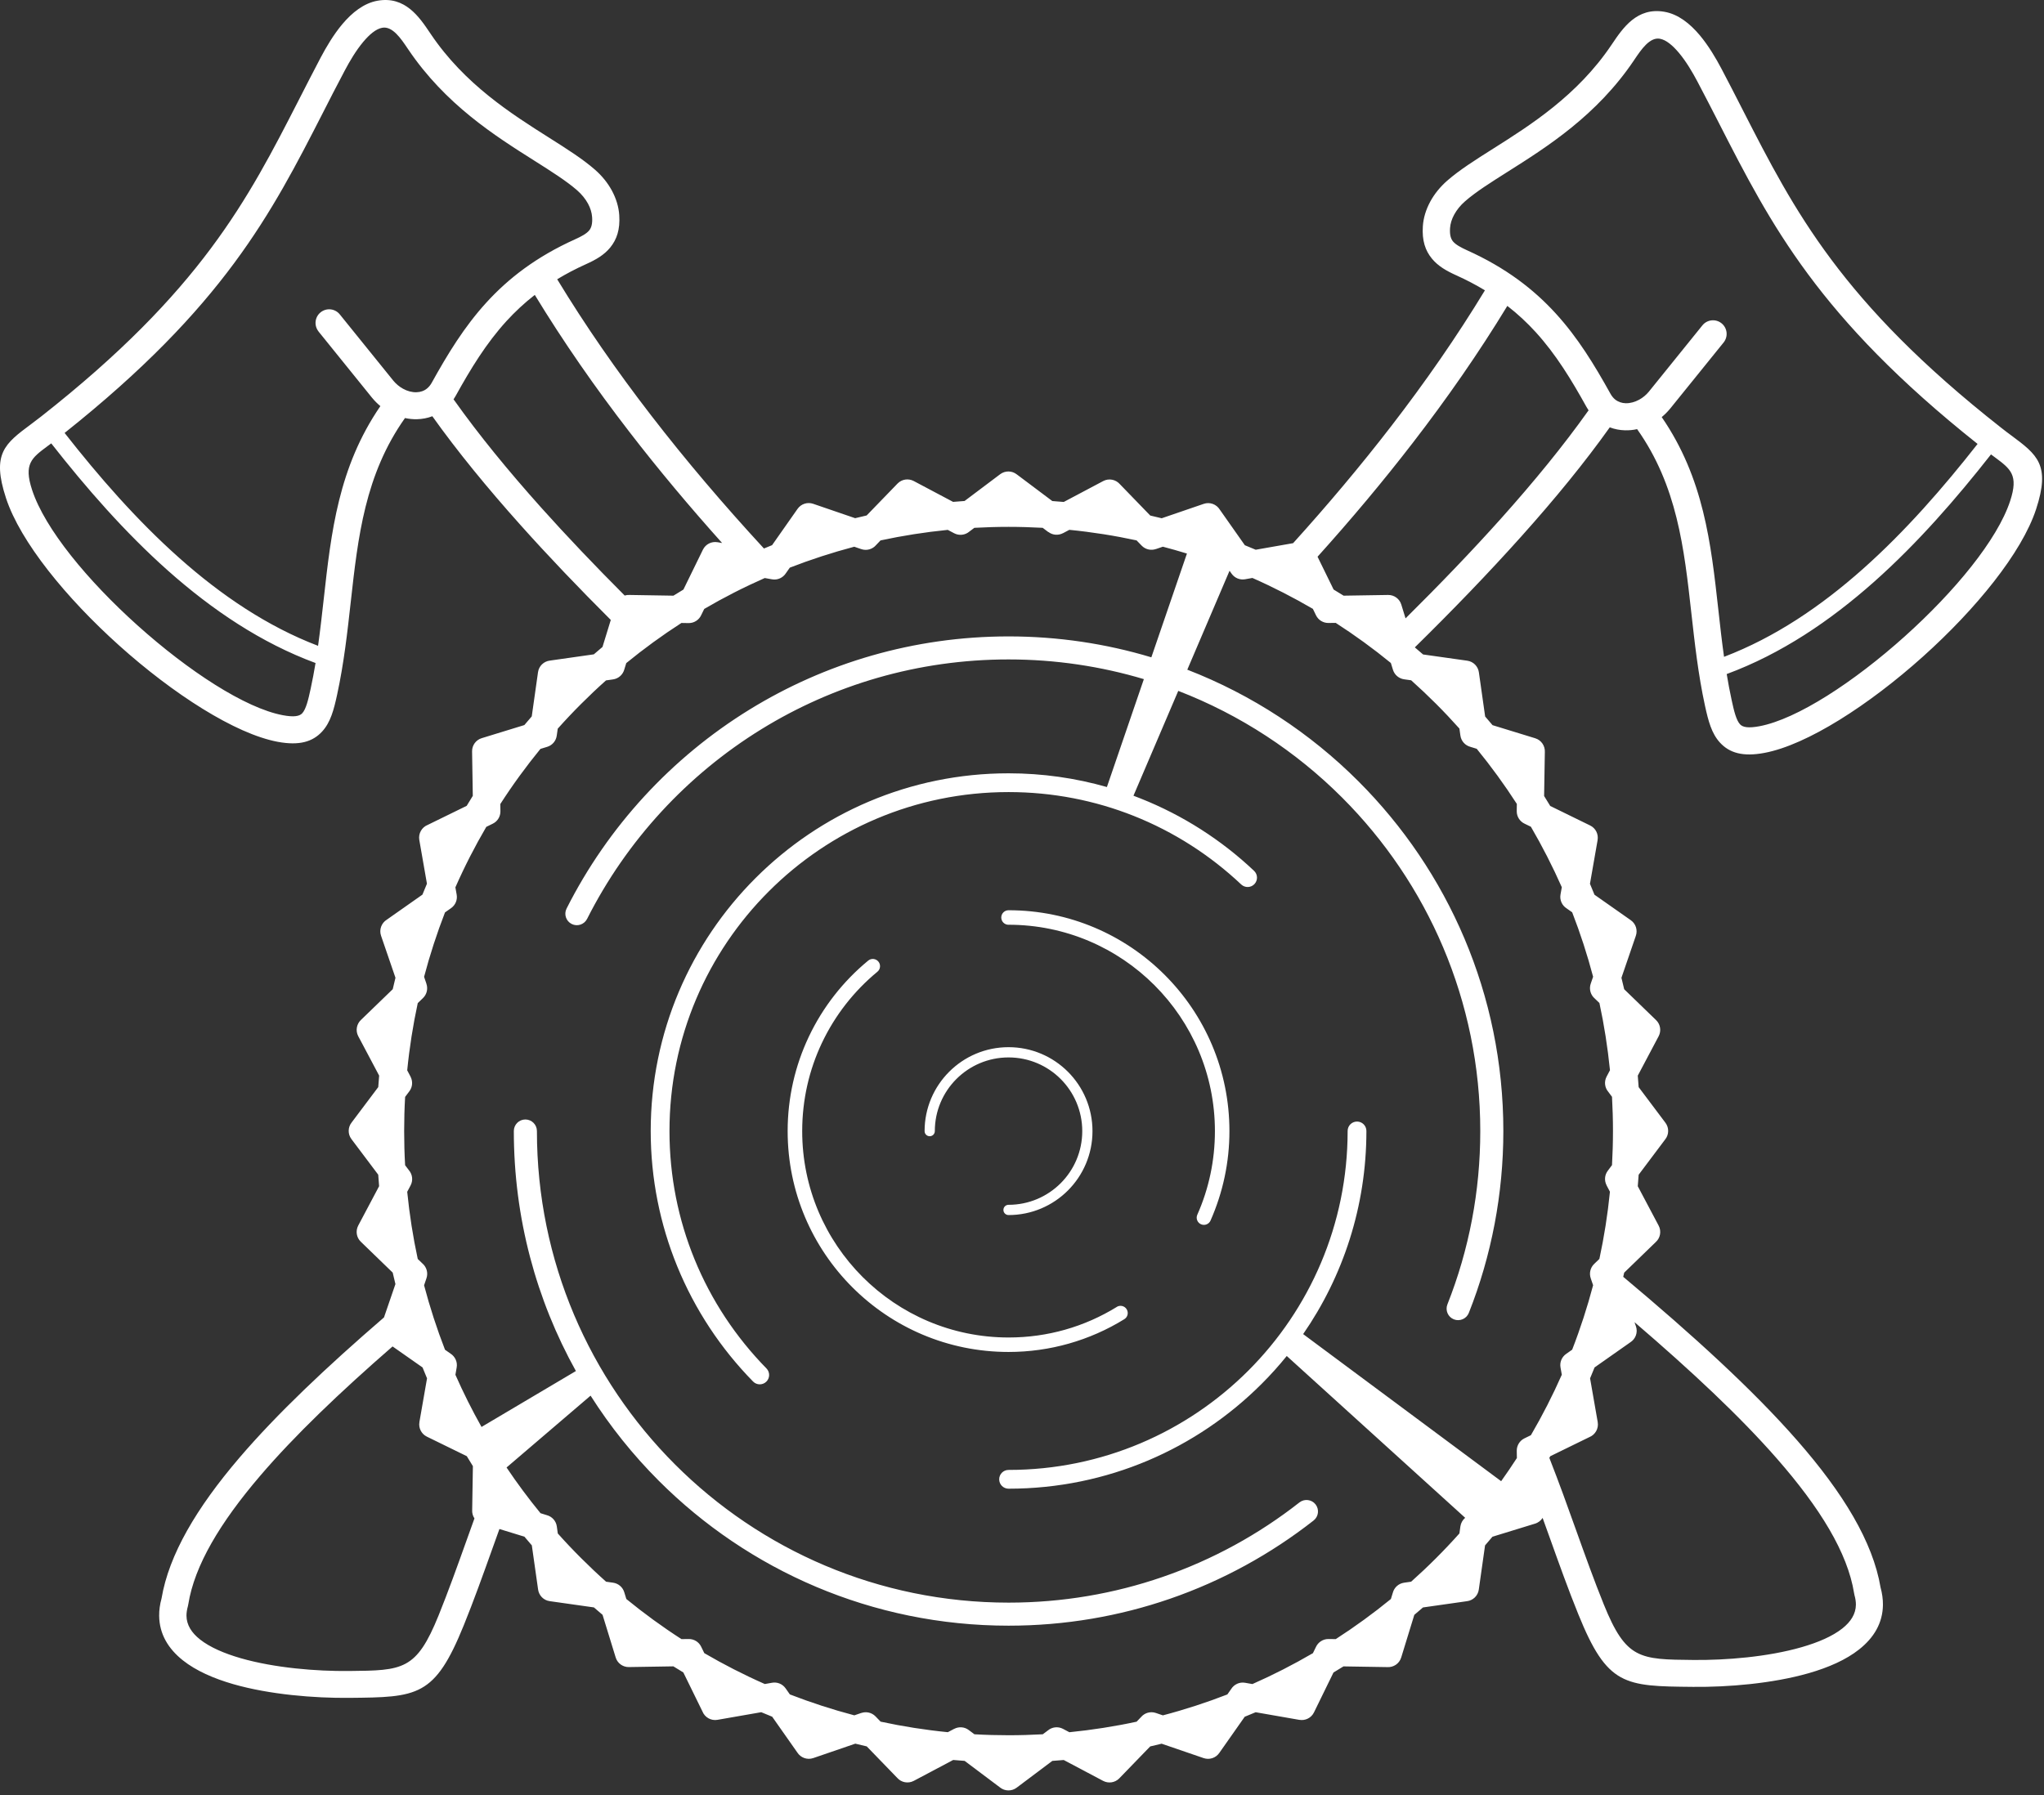 <?xml version="1.0" encoding="UTF-8" standalone="no"?>
<!DOCTYPE svg PUBLIC "-//W3C//DTD SVG 1.1//EN" "http://www.w3.org/Graphics/SVG/1.1/DTD/svg11.dtd">
<svg width="100%" height="100%" viewBox="0 0 313 275" version="1.1" xmlns="http://www.w3.org/2000/svg" xmlns:xlink="http://www.w3.org/1999/xlink" xml:space="preserve" xmlns:serif="http://www.serif.com/" style="fill-rule:evenodd;clip-rule:evenodd;stroke-linejoin:round;stroke-miterlimit:2;">
    <rect x="0" y="0" width="313" height="275" fill="#333333" stroke="none"/>
    <g transform="matrix(2.939,0,0,2.939,-1.12051e-07,2.30346e-08)">
        <g>
            <g>
                <path d="M16.597,17.274C16.352,16.968 16.4,16.522 16.706,16.276C17.012,16.031 17.458,16.079 17.704,16.385L20.484,19.827L20.493,19.839C20.639,20.014 20.809,20.154 20.993,20.256C21.222,20.384 21.468,20.449 21.699,20.442C21.902,20.437 22.096,20.375 22.252,20.245C22.343,20.17 22.426,20.071 22.496,19.944C23.332,18.438 24.188,17.034 25.335,15.775C26.498,14.497 27.95,13.38 29.956,12.475C30.291,12.324 30.558,12.181 30.7,12.007C30.817,11.865 30.874,11.653 30.851,11.315C30.835,11.084 30.762,10.844 30.636,10.612C30.501,10.365 30.31,10.128 30.067,9.915C29.517,9.435 28.736,8.94 27.856,8.383C25.788,7.078 23.204,5.443 21.268,2.57L21.238,2.526C20.895,2.015 20.45,1.353 19.92,1.446C19.589,1.504 19.246,1.8 18.926,2.182C18.547,2.634 18.219,3.193 17.967,3.669C17.526,4.502 17.173,5.19 16.827,5.872C14.135,11.135 11.666,15.96 3.366,22.563C5.139,24.825 7.125,27.11 9.345,29.082C11.52,31.016 13.923,32.647 16.572,33.658C16.686,32.841 16.777,32.028 16.867,31.222C17.257,27.723 17.632,24.352 19.819,21.165C19.667,21.04 19.525,20.898 19.395,20.741C19.388,20.734 19.381,20.725 19.374,20.716L16.594,17.274L16.597,17.274ZM52.982,24.726L54.829,26.113C55.028,26.128 55.227,26.142 55.426,26.16L57.481,25.071C57.774,24.916 58.128,24.987 58.34,25.224L59.932,26.868C60.131,26.914 60.331,26.96 60.528,27.01L62.718,26.259C63.038,26.149 63.381,26.281 63.552,26.555L64.86,28.415C65.05,28.492 65.239,28.57 65.427,28.65L67.375,28.308C69.168,26.325 70.879,24.294 72.482,22.216C74.265,19.905 75.905,17.543 77.369,15.131C76.908,14.851 76.408,14.588 75.864,14.343C75.355,14.113 74.93,13.869 74.608,13.48C74.261,13.06 74.085,12.533 74.135,11.792C74.163,11.358 74.297,10.92 74.522,10.504C74.736,10.112 75.033,9.741 75.403,9.417C76.04,8.86 76.863,8.339 77.792,7.752C79.747,6.517 82.191,4.971 83.956,2.349L83.986,2.305C84.555,1.46 85.294,0.362 86.727,0.615C87.439,0.74 88.053,1.227 88.567,1.841C89.02,2.383 89.401,3.029 89.691,3.577C90.043,4.242 90.442,5.023 90.836,5.795C93.489,10.98 95.917,15.728 104.26,22.287C104.48,22.461 104.635,22.577 104.781,22.684C106.153,23.703 106.846,24.221 106.087,26.538C105.338,28.821 102.94,31.752 100.195,34.216C97.377,36.746 94.152,38.822 91.932,39.238C90.797,39.451 90.105,39.234 89.616,38.702C89.177,38.224 89.008,37.573 88.833,36.772C88.479,35.139 88.302,33.528 88.124,31.943C87.748,28.565 87.385,25.311 85.299,22.365C85.091,22.412 84.879,22.431 84.671,22.426C84.397,22.419 84.128,22.369 83.874,22.271C82.579,24.091 81.021,25.998 79.26,27.963C77.559,29.863 75.695,31.795 73.717,33.739C73.861,33.86 74.005,33.983 74.147,34.108L76.449,34.433C76.774,34.478 77.018,34.737 77.056,35.05L77.381,37.342C77.511,37.491 77.639,37.642 77.767,37.793L79.991,38.476C80.311,38.574 80.51,38.879 80.491,39.199L80.453,41.485C80.562,41.657 80.667,41.83 80.772,42.004L82.853,43.022C83.143,43.164 83.292,43.477 83.239,43.779L83.241,43.779L82.842,46.06C82.922,46.248 83.001,46.439 83.077,46.629L84.97,47.958C85.235,48.145 85.333,48.477 85.233,48.769L84.482,50.959C84.532,51.156 84.58,51.356 84.625,51.555L86.288,53.165C86.519,53.389 86.564,53.732 86.421,54.004L85.333,56.059C85.35,56.258 85.365,56.456 85.379,56.657L86.775,58.515C86.971,58.777 86.96,59.131 86.766,59.376L85.379,61.223C85.365,61.422 85.35,61.621 85.333,61.821L86.421,63.875C86.576,64.169 86.505,64.523 86.268,64.734L84.625,66.326C84.609,66.399 84.591,66.471 84.575,66.542C88.206,69.585 91.326,72.426 93.647,75.079C96.036,77.809 97.584,80.355 97.984,82.737C98.069,83.043 98.108,83.341 98.107,83.633C98.098,84.592 97.63,85.359 96.865,85.963C96.186,86.502 95.269,86.904 94.247,87.198C92.345,87.744 90.022,87.931 88.23,87.913L88.209,87.913C84.635,87.879 83.749,87.87 82.234,84.126C81.716,82.849 81.243,81.527 80.756,80.166C80.629,79.816 80.503,79.462 80.375,79.108C80.286,79.248 80.147,79.355 79.985,79.405L77.762,80.088C77.634,80.239 77.506,80.39 77.376,80.54L77.05,82.842C77.006,83.167 76.746,83.411 76.433,83.448L74.142,83.774C73.992,83.904 73.841,84.032 73.69,84.16L73.007,86.383C72.909,86.703 72.605,86.903 72.285,86.883L69.999,86.846C69.826,86.954 69.654,87.059 69.479,87.164L68.462,89.245C68.32,89.535 68.006,89.685 67.704,89.631L67.704,89.633L65.424,89.235C65.235,89.315 65.045,89.393 64.854,89.47L63.525,91.362C63.339,91.627 63.006,91.725 62.714,91.626L60.525,90.875C60.327,90.925 60.128,90.973 59.929,91.017L58.319,92.68C58.095,92.912 57.751,92.956 57.479,92.814L55.424,91.725C55.225,91.743 55.028,91.757 54.829,91.771L52.97,93.168C52.708,93.364 52.354,93.353 52.109,93.159L50.26,91.77C50.061,91.755 49.862,91.741 49.664,91.723L47.61,92.812C47.316,92.967 46.962,92.896 46.751,92.659L45.16,91.015C44.961,90.969 44.762,90.921 44.564,90.873L42.375,91.624C42.054,91.734 41.711,91.602 41.54,91.329L40.233,89.468C40.043,89.391 39.852,89.313 39.664,89.233L37.383,89.631C37.043,89.69 36.718,89.498 36.597,89.189L35.604,87.162C35.43,87.057 35.256,86.951 35.085,86.844L32.767,86.881C32.445,86.887 32.168,86.675 32.079,86.381L31.395,84.158C31.244,84.03 31.093,83.902 30.944,83.772L28.642,83.446C28.316,83.402 28.073,83.142 28.035,82.829L27.71,80.538C27.58,80.388 27.45,80.237 27.324,80.086L26.022,79.686C25.895,80.036 25.769,80.388 25.644,80.739C25.157,82.1 24.684,83.423 24.166,84.699C22.649,88.443 21.765,88.452 18.191,88.486L18.17,88.486C16.378,88.502 14.055,88.317 12.153,87.771C11.132,87.477 10.216,87.075 9.535,86.536C8.77,85.93 8.302,85.165 8.293,84.206C8.29,83.916 8.331,83.617 8.416,83.309C8.8,81.022 10.241,78.586 12.467,75.98C14.427,73.687 17.004,71.249 20.007,68.659L20.603,66.921C20.553,66.721 20.505,66.524 20.461,66.323L18.798,64.713C18.566,64.489 18.522,64.146 18.664,63.873L19.753,61.819C19.735,61.62 19.721,61.42 19.707,61.221L18.31,59.364C18.114,59.102 18.125,58.749 18.319,58.503L19.708,56.655C19.723,56.456 19.737,56.256 19.755,56.057L18.666,54.002C18.511,53.709 18.582,53.355 18.819,53.143L20.463,51.553C20.509,51.354 20.557,51.155 20.605,50.957L19.854,48.767C19.744,48.447 19.876,48.104 20.149,47.933L22.01,46.625C22.087,46.435 22.165,46.245 22.245,46.056L21.847,43.776C21.788,43.436 21.98,43.11 22.289,42.989L24.316,41.997C24.421,41.823 24.527,41.648 24.634,41.477L24.597,39.16C24.591,38.838 24.803,38.56 25.097,38.471L27.32,37.788C27.448,37.637 27.576,37.486 27.706,37.336L28.032,35.034C28.076,34.709 28.336,34.465 28.649,34.428L30.94,34.102C31.09,33.972 31.241,33.844 31.392,33.716L31.824,32.309C30.165,30.653 28.592,29.008 27.14,27.385C25.379,25.418 23.821,23.511 22.526,21.693C22.272,21.791 22.003,21.84 21.729,21.848C21.521,21.853 21.309,21.832 21.101,21.787C19.015,24.733 18.652,27.986 18.276,31.365C18.1,32.95 17.921,34.561 17.567,36.194C17.394,36.995 17.223,37.646 16.784,38.124C16.295,38.656 15.603,38.871 14.468,38.66C12.248,38.243 9.023,36.168 6.205,33.638C3.46,31.172 1.062,28.243 0.313,25.96C-0.446,23.642 0.247,23.127 1.619,22.106C1.763,21.999 1.92,21.881 2.14,21.709C10.481,15.152 12.909,10.404 15.564,5.217C15.958,4.445 16.359,3.664 16.709,2.999C16.999,2.451 17.38,1.803 17.833,1.263C18.347,0.651 18.961,0.163 19.673,0.037C21.106,-0.216 21.845,0.882 22.414,1.729L22.444,1.773C24.209,4.395 26.655,5.939 28.608,7.175C29.537,7.763 30.36,8.284 30.997,8.841C31.367,9.164 31.664,9.534 31.878,9.927C32.103,10.342 32.237,10.781 32.265,11.215C32.315,11.957 32.137,12.482 31.792,12.903C31.472,13.293 31.045,13.537 30.536,13.766C29.99,14.012 29.49,14.275 29.031,14.554C30.495,16.966 32.135,19.329 33.918,21.639C35.75,24.016 37.725,26.33 39.804,28.586C39.945,28.527 40.085,28.469 40.228,28.412L41.556,26.519C41.743,26.254 42.076,26.156 42.368,26.256L44.557,27.006C44.755,26.957 44.954,26.908 45.155,26.864L46.765,25.201C46.989,24.97 47.332,24.925 47.605,25.067L49.659,26.156C49.858,26.138 50.058,26.124 50.257,26.11L52.114,24.713C52.375,24.518 52.729,24.528 52.975,24.722L52.982,24.726ZM68.649,29.015L69.485,30.724C69.659,30.829 69.833,30.936 70.006,31.044L72.324,31.007C72.646,31.002 72.923,31.213 73.012,31.507L73.233,32.227C75.031,30.445 76.703,28.705 78.203,27.029C79.93,25.099 81.46,23.226 82.732,21.437C82.744,21.419 82.757,21.403 82.771,21.387C82.734,21.33 82.698,21.273 82.664,21.213C81.875,19.791 81.072,18.471 80.016,17.31C79.576,16.828 79.089,16.37 78.537,15.942C77.056,18.379 75.399,20.761 73.603,23.089C72.053,25.099 70.394,27.076 68.647,29.016L68.649,29.015ZM85.165,68.913L85.238,69.123C85.349,69.443 85.217,69.786 84.943,69.957L83.082,71.265C83.006,71.455 82.928,71.645 82.848,71.834L83.246,74.114C83.305,74.454 83.113,74.78 82.803,74.901L80.777,75.891C80.759,75.92 80.743,75.948 80.725,75.977C81.241,77.293 81.679,78.514 82.104,79.704C82.59,81.063 83.063,82.381 83.559,83.608C84.721,86.478 85.418,86.485 88.229,86.511L88.25,86.511C89.926,86.527 92.098,86.355 93.866,85.846C94.727,85.599 95.478,85.277 95.995,84.866C96.429,84.523 96.693,84.115 96.698,83.635C96.7,83.48 96.675,83.308 96.62,83.115L96.621,83.115C96.614,83.089 96.607,83.06 96.604,83.032C96.266,80.92 94.828,78.585 92.59,76.025C90.653,73.81 88.118,71.441 85.173,68.915L85.165,68.913ZM24.718,79.129C24.634,79.003 24.593,78.852 24.602,78.695L24.639,76.409C24.531,76.237 24.426,76.064 24.321,75.89L22.24,74.872C21.95,74.73 21.8,74.417 21.854,74.114L21.852,74.114L22.25,71.834C22.17,71.645 22.092,71.457 22.016,71.266L20.454,70.171C17.707,72.561 15.352,74.812 13.55,76.92C11.469,79.355 10.134,81.586 9.811,83.606C9.805,83.635 9.8,83.662 9.793,83.69L9.795,83.69C9.74,83.882 9.715,84.055 9.716,84.209C9.722,84.69 9.985,85.097 10.419,85.44C10.937,85.851 11.687,86.172 12.548,86.421C14.317,86.929 16.489,87.102 18.164,87.086L18.186,87.086C20.996,87.059 21.694,87.052 22.855,84.183C23.351,82.955 23.825,81.637 24.31,80.278C24.445,79.901 24.581,79.52 24.721,79.133L24.718,79.129ZM32.554,31.035C32.634,31.011 32.717,31.002 32.803,31.007L35.088,31.044C35.261,30.936 35.434,30.829 35.608,30.726L36.625,28.645C36.768,28.355 37.081,28.205 37.383,28.259L37.383,28.257L37.625,28.3C35.926,26.403 34.309,24.477 32.799,22.516C31.002,20.188 29.346,17.804 27.864,15.369C27.313,15.798 26.827,16.255 26.386,16.737C25.328,17.899 24.525,19.217 23.737,20.64C23.704,20.7 23.668,20.759 23.631,20.814C23.645,20.83 23.657,20.846 23.67,20.864C24.942,22.655 26.472,24.527 28.199,26.457C29.526,27.938 30.986,29.472 32.55,31.039L32.554,31.035ZM54.624,27.732L54.327,27.508C53.738,27.476 53.146,27.458 52.548,27.458C51.95,27.458 51.358,27.476 50.767,27.508L50.506,27.704C50.291,27.887 49.979,27.93 49.714,27.791L49.382,27.615C48.193,27.734 47.025,27.917 45.879,28.164L45.648,28.405C45.465,28.622 45.159,28.716 44.874,28.618L44.509,28.493C43.362,28.796 42.241,29.161 41.151,29.584L40.95,29.87C40.8,30.107 40.518,30.244 40.226,30.192L39.845,30.125C38.762,30.603 37.709,31.14 36.693,31.735L36.538,32.051C36.426,32.302 36.172,32.476 35.88,32.473L35.503,32.467C34.505,33.111 33.546,33.809 32.63,34.558L32.529,34.887C32.457,35.155 32.232,35.367 31.94,35.408L31.575,35.46C31.132,35.854 30.702,36.262 30.282,36.682C29.862,37.101 29.455,37.532 29.06,37.975L29.008,38.34C28.971,38.605 28.786,38.838 28.514,38.921L28.158,39.03C27.409,39.946 26.71,40.905 26.068,41.903L26.073,42.28C26.077,42.545 25.931,42.803 25.676,42.927L25.337,43.093C24.744,44.108 24.205,45.16 23.727,46.245L23.794,46.625C23.841,46.889 23.736,47.164 23.503,47.328L23.186,47.551C22.763,48.643 22.398,49.763 22.096,50.909L22.22,51.274L22.218,51.274C22.304,51.525 22.245,51.814 22.042,52.012L21.766,52.279C21.519,53.424 21.334,54.593 21.217,55.781L21.393,56.114L21.391,56.114C21.514,56.349 21.501,56.644 21.331,56.87L21.108,57.167C21.074,57.756 21.058,58.35 21.058,58.948C21.058,59.545 21.074,60.138 21.108,60.727L21.306,60.988C21.489,61.203 21.532,61.515 21.393,61.78L21.217,62.112C21.336,63.301 21.519,64.469 21.766,65.613L22.007,65.844C22.224,66.028 22.318,66.334 22.22,66.618L22.096,66.985C22.398,68.13 22.763,69.253 23.186,70.343L23.472,70.544C23.709,70.694 23.846,70.976 23.794,71.268L23.729,71.649C24.139,72.579 24.593,73.486 25.089,74.367L30.006,71.453C27.946,67.748 26.772,63.484 26.772,58.944C26.772,58.613 27.041,58.343 27.373,58.343C27.704,58.343 27.975,58.612 27.975,58.944C27.975,65.732 30.727,71.877 35.174,76.324C39.621,80.771 45.767,83.523 52.553,83.523C55.36,83.523 58.057,83.053 60.569,82.187C63.177,81.289 65.584,79.965 67.706,78.3C67.966,78.097 68.343,78.144 68.545,78.403C68.748,78.663 68.702,79.04 68.442,79.243C66.212,80.991 63.687,82.381 60.959,83.322C58.324,84.231 55.496,84.724 52.553,84.724C45.434,84.724 38.989,81.838 34.325,77.172C32.986,75.833 31.792,74.344 30.771,72.736L26.393,76.48C26.945,77.302 27.535,78.097 28.162,78.862L28.491,78.964C28.759,79.035 28.971,79.261 29.012,79.552L29.063,79.919C29.458,80.362 29.866,80.792 30.285,81.21C30.705,81.63 31.136,82.037 31.579,82.432L31.943,82.484C32.208,82.521 32.441,82.706 32.525,82.978L32.634,83.334C33.55,84.083 34.509,84.782 35.506,85.424L35.884,85.419C36.149,85.416 36.407,85.561 36.531,85.816L36.697,86.156C37.712,86.748 38.764,87.287 39.849,87.765L40.229,87.698C40.493,87.652 40.768,87.757 40.932,87.99L41.154,88.306C42.247,88.73 43.367,89.094 44.513,89.397L44.878,89.272L44.878,89.274C45.128,89.189 45.418,89.247 45.616,89.45L45.883,89.726C47.028,89.973 48.197,90.158 49.385,90.275L49.718,90.099L49.718,90.101C49.953,89.978 50.248,89.991 50.474,90.162L50.771,90.384C51.36,90.418 51.954,90.434 52.552,90.434C53.149,90.434 53.742,90.416 54.332,90.384L54.594,90.188C54.809,90.005 55.12,89.962 55.385,90.101L55.718,90.277C56.906,90.158 58.075,89.975 59.221,89.728L59.452,89.487C59.635,89.27 59.941,89.176 60.226,89.274L60.59,89.398C61.738,89.096 62.858,88.731 63.949,88.308L64.15,88.022C64.299,87.785 64.582,87.648 64.874,87.7L65.255,87.767C66.338,87.289 67.391,86.75 68.407,86.157L68.561,85.841C68.674,85.59 68.928,85.416 69.22,85.419L69.597,85.424C70.595,84.78 71.554,84.083 72.47,83.334L72.571,83.005C72.642,82.737 72.868,82.525 73.16,82.484L73.524,82.432C73.967,82.037 74.398,81.63 74.818,81.21C75.238,80.79 75.645,80.36 76.04,79.917L76.091,79.551C76.116,79.376 76.205,79.216 76.34,79.102L67.044,70.669C66.633,71.177 66.196,71.663 65.733,72.124C62.359,75.498 57.698,77.585 52.55,77.585C52.279,77.585 52.061,77.366 52.061,77.096C52.061,76.825 52.279,76.607 52.55,76.607C57.427,76.607 61.844,74.628 65.041,71.432C68.238,68.235 70.216,63.818 70.216,58.941C70.216,58.67 70.435,58.451 70.705,58.451C70.975,58.451 71.194,58.67 71.194,58.941C71.194,62.874 69.976,66.522 67.898,69.528L78.215,77.194C78.496,76.799 78.77,76.397 79.034,75.988L79.028,75.61C79.025,75.345 79.171,75.087 79.425,74.963L79.765,74.797C80.357,73.782 80.896,72.73 81.375,71.645L81.307,71.265C81.261,71.001 81.366,70.726 81.599,70.562L81.915,70.34C82.339,69.249 82.703,68.128 83.006,66.981L82.88,66.615L82.881,66.615C82.796,66.364 82.855,66.074 83.057,65.876L83.333,65.61C83.58,64.464 83.765,63.295 83.883,62.109L83.707,61.774L83.709,61.774C83.586,61.54 83.598,61.244 83.769,61.018L83.991,60.721C84.023,60.132 84.041,59.538 84.041,58.942C84.041,58.345 84.023,57.752 83.991,57.162L83.796,56.9C83.612,56.685 83.57,56.374 83.709,56.109L83.885,55.776C83.765,54.588 83.582,53.419 83.335,52.273L83.095,52.042C82.878,51.859 82.784,51.553 82.881,51.268L83.006,50.904C82.703,49.756 82.339,48.636 81.915,47.545L81.629,47.344C81.392,47.195 81.255,46.912 81.307,46.62L81.375,46.239C80.896,45.156 80.357,44.103 79.765,43.087L79.448,42.933C79.197,42.82 79.023,42.566 79.027,42.274L79.032,41.897C78.388,40.899 77.691,39.941 76.942,39.024L76.613,38.923C76.344,38.852 76.132,38.626 76.091,38.334L76.04,37.97C75.645,37.527 75.238,37.096 74.818,36.676C74.398,36.256 73.967,35.849 73.526,35.454L73.16,35.403C72.895,35.365 72.662,35.18 72.578,34.908L72.468,34.552C71.552,33.803 70.593,33.106 69.595,32.462L69.218,32.467C68.953,32.471 68.695,32.325 68.57,32.071L68.405,31.731C67.389,31.139 66.338,30.6 65.255,30.121L64.872,30.189C64.609,30.235 64.333,30.13 64.169,29.897L64.063,29.746L61.862,34.901C65.235,36.208 68.264,38.204 70.778,40.718C75.444,45.384 78.329,51.829 78.329,58.946C78.329,60.591 78.173,62.207 77.876,63.777C77.57,65.387 77.118,66.942 76.531,68.422C76.41,68.73 76.061,68.881 75.752,68.76C75.444,68.639 75.293,68.29 75.414,67.981C75.976,66.561 76.408,65.081 76.696,63.557C76.979,62.068 77.127,60.527 77.127,58.946C77.127,52.158 74.375,46.014 69.928,41.566C67.523,39.161 64.621,37.253 61.391,36.006L59.057,41.47C59.181,41.517 59.304,41.565 59.427,41.613C61.638,42.491 63.641,43.779 65.34,45.384C65.536,45.569 65.546,45.877 65.361,46.074C65.176,46.27 64.869,46.28 64.671,46.095C63.058,44.573 61.16,43.351 59.068,42.52C57.054,41.719 54.853,41.28 52.548,41.28C47.67,41.28 43.253,43.258 40.057,46.455C36.86,49.651 34.882,54.068 34.882,58.946C34.882,61.314 35.345,63.567 36.186,65.624C37.059,67.762 38.34,69.69 39.934,71.316C40.123,71.508 40.121,71.818 39.929,72.006C39.737,72.195 39.427,72.193 39.239,72.001C37.559,70.288 36.207,68.251 35.284,65.992C34.395,63.815 33.904,61.436 33.904,58.946C33.904,53.798 35.99,49.135 39.365,45.763C42.739,42.388 47.4,40.302 52.548,40.302C54.323,40.302 56.042,40.551 57.673,41.017L59.599,35.394C57.365,34.727 54.999,34.367 52.548,34.367C47.827,34.367 43.419,35.696 39.678,38C35.807,40.383 32.648,43.81 30.59,47.888C30.44,48.184 30.081,48.303 29.786,48.154C29.49,48.004 29.371,47.645 29.521,47.349C31.678,43.075 34.991,39.482 39.05,36.982C42.979,34.563 47.603,33.167 52.548,33.167C55.135,33.167 57.632,33.547 59.989,34.257L61.843,28.849C61.428,28.721 61.01,28.602 60.589,28.492L60.224,28.616L60.224,28.614C59.973,28.7 59.683,28.641 59.486,28.438L59.219,28.163C58.073,27.915 56.905,27.73 55.716,27.613L55.384,27.789L55.384,27.787C55.149,27.91 54.853,27.898 54.628,27.727L54.624,27.732ZM103.737,23.682C101.931,25.983 99.91,28.31 97.648,30.32C95.348,32.363 92.797,34.083 89.967,35.129C90.041,35.579 90.125,36.029 90.223,36.479C90.349,37.066 90.465,37.534 90.66,37.747C90.806,37.907 91.1,37.955 91.671,37.849C93.633,37.48 96.596,35.543 99.245,33.165C101.828,30.845 104.069,28.141 104.737,26.104C105.18,24.753 104.761,24.443 103.936,23.829C103.87,23.781 103.804,23.731 103.737,23.682ZM89.831,34.23C92.48,33.22 94.882,31.589 97.059,29.655C99.279,27.682 101.264,25.398 103.038,23.136C94.736,16.532 92.268,11.708 89.577,6.444C89.228,5.765 88.878,5.076 88.437,4.242C88.184,3.765 87.857,3.207 87.478,2.755C87.158,2.374 86.814,2.077 86.484,2.019C85.955,1.926 85.509,2.588 85.165,3.098L85.135,3.143C83.202,6.016 80.615,7.65 78.548,8.956C77.667,9.513 76.887,10.006 76.337,10.488C76.093,10.699 75.903,10.938 75.768,11.185C75.641,11.416 75.568,11.656 75.552,11.888C75.529,12.227 75.588,12.439 75.704,12.58C75.846,12.752 76.113,12.896 76.447,13.048C78.454,13.953 79.905,15.07 81.069,16.347C82.216,17.607 83.07,19.009 83.908,20.517C83.977,20.643 84.061,20.743 84.151,20.818C84.31,20.946 84.502,21.01 84.705,21.015C84.936,21.02 85.181,20.955 85.411,20.828C85.594,20.727 85.767,20.586 85.911,20.412L85.92,20.4L88.7,16.957C88.946,16.652 89.392,16.603 89.698,16.849C90.004,17.094 90.052,17.541 89.807,17.847L87.026,21.289C87.019,21.298 87.012,21.305 87.005,21.314C86.875,21.47 86.733,21.611 86.581,21.737C88.769,24.925 89.145,28.296 89.533,31.795C89.622,32.601 89.712,33.414 89.828,34.23L89.831,34.23ZM2.67,23.107C2.604,23.157 2.537,23.207 2.471,23.255C1.646,23.868 1.228,24.18 1.671,25.53C2.338,27.567 4.579,30.271 7.162,32.59C9.809,34.967 12.774,36.906 14.736,37.274C15.306,37.381 15.599,37.333 15.747,37.173C15.942,36.959 16.058,36.491 16.184,35.904C16.282,35.452 16.366,35.002 16.441,34.554C13.61,33.508 11.059,31.788 8.759,29.746C6.497,27.736 4.476,25.411 2.67,23.107ZM48.707,58.95C48.707,59.097 48.588,59.216 48.441,59.216C48.293,59.216 48.174,59.097 48.174,58.95C48.174,57.742 48.663,56.648 49.455,55.856C50.246,55.064 51.34,54.575 52.548,54.575C53.756,54.575 54.85,55.064 55.642,55.856C56.433,56.648 56.922,57.742 56.922,58.95C56.922,60.157 56.433,61.251 55.642,62.043C54.85,62.835 53.756,63.324 52.548,63.324C52.4,63.324 52.281,63.205 52.281,63.057C52.281,62.909 52.4,62.79 52.548,62.79C53.608,62.79 54.569,62.36 55.264,61.666C55.96,60.97 56.389,60.011 56.389,58.95C56.389,57.889 55.958,56.929 55.264,56.233C54.569,55.538 53.61,55.109 52.548,55.109C51.488,55.109 50.527,55.539 49.832,56.233C49.136,56.929 48.707,57.888 48.707,58.95ZM52.548,48.196C52.34,48.196 52.169,48.027 52.169,47.817C52.169,47.609 52.338,47.438 52.548,47.438C55.727,47.438 58.603,48.726 60.686,50.809C62.769,52.892 64.057,55.769 64.057,58.948C64.057,59.762 63.972,60.561 63.808,61.335C63.641,62.125 63.392,62.886 63.072,63.612C62.988,63.802 62.766,63.888 62.576,63.804C62.385,63.72 62.3,63.498 62.383,63.308C62.682,62.635 62.914,61.924 63.07,61.182C63.221,60.465 63.301,59.718 63.301,58.95C63.301,55.981 62.097,53.291 60.151,51.345C58.205,49.399 55.517,48.194 52.546,48.194L52.548,48.196ZM58.185,68.111C58.361,68.002 58.594,68.056 58.703,68.233C58.811,68.41 58.758,68.643 58.58,68.751C57.687,69.303 56.714,69.733 55.684,70.025C54.684,70.308 53.633,70.459 52.548,70.459C49.369,70.459 46.493,69.171 44.41,67.088C42.327,65.005 41.039,62.128 41.039,58.95C41.039,57.196 41.432,55.532 42.136,54.042C42.866,52.496 43.931,51.138 45.237,50.062C45.397,49.931 45.635,49.954 45.767,50.114C45.899,50.274 45.876,50.512 45.715,50.644C44.497,51.649 43.502,52.917 42.819,54.364C42.163,55.753 41.797,57.308 41.797,58.95C41.797,61.918 43.001,64.608 44.947,66.554C46.893,68.5 49.581,69.705 52.552,69.705C53.571,69.705 54.555,69.564 55.485,69.301C56.449,69.029 57.356,68.625 58.189,68.112L58.185,68.111Z" style="fill:white;fill-rule:nonzero;"/>
            </g>
        </g>
    </g>
</svg>
